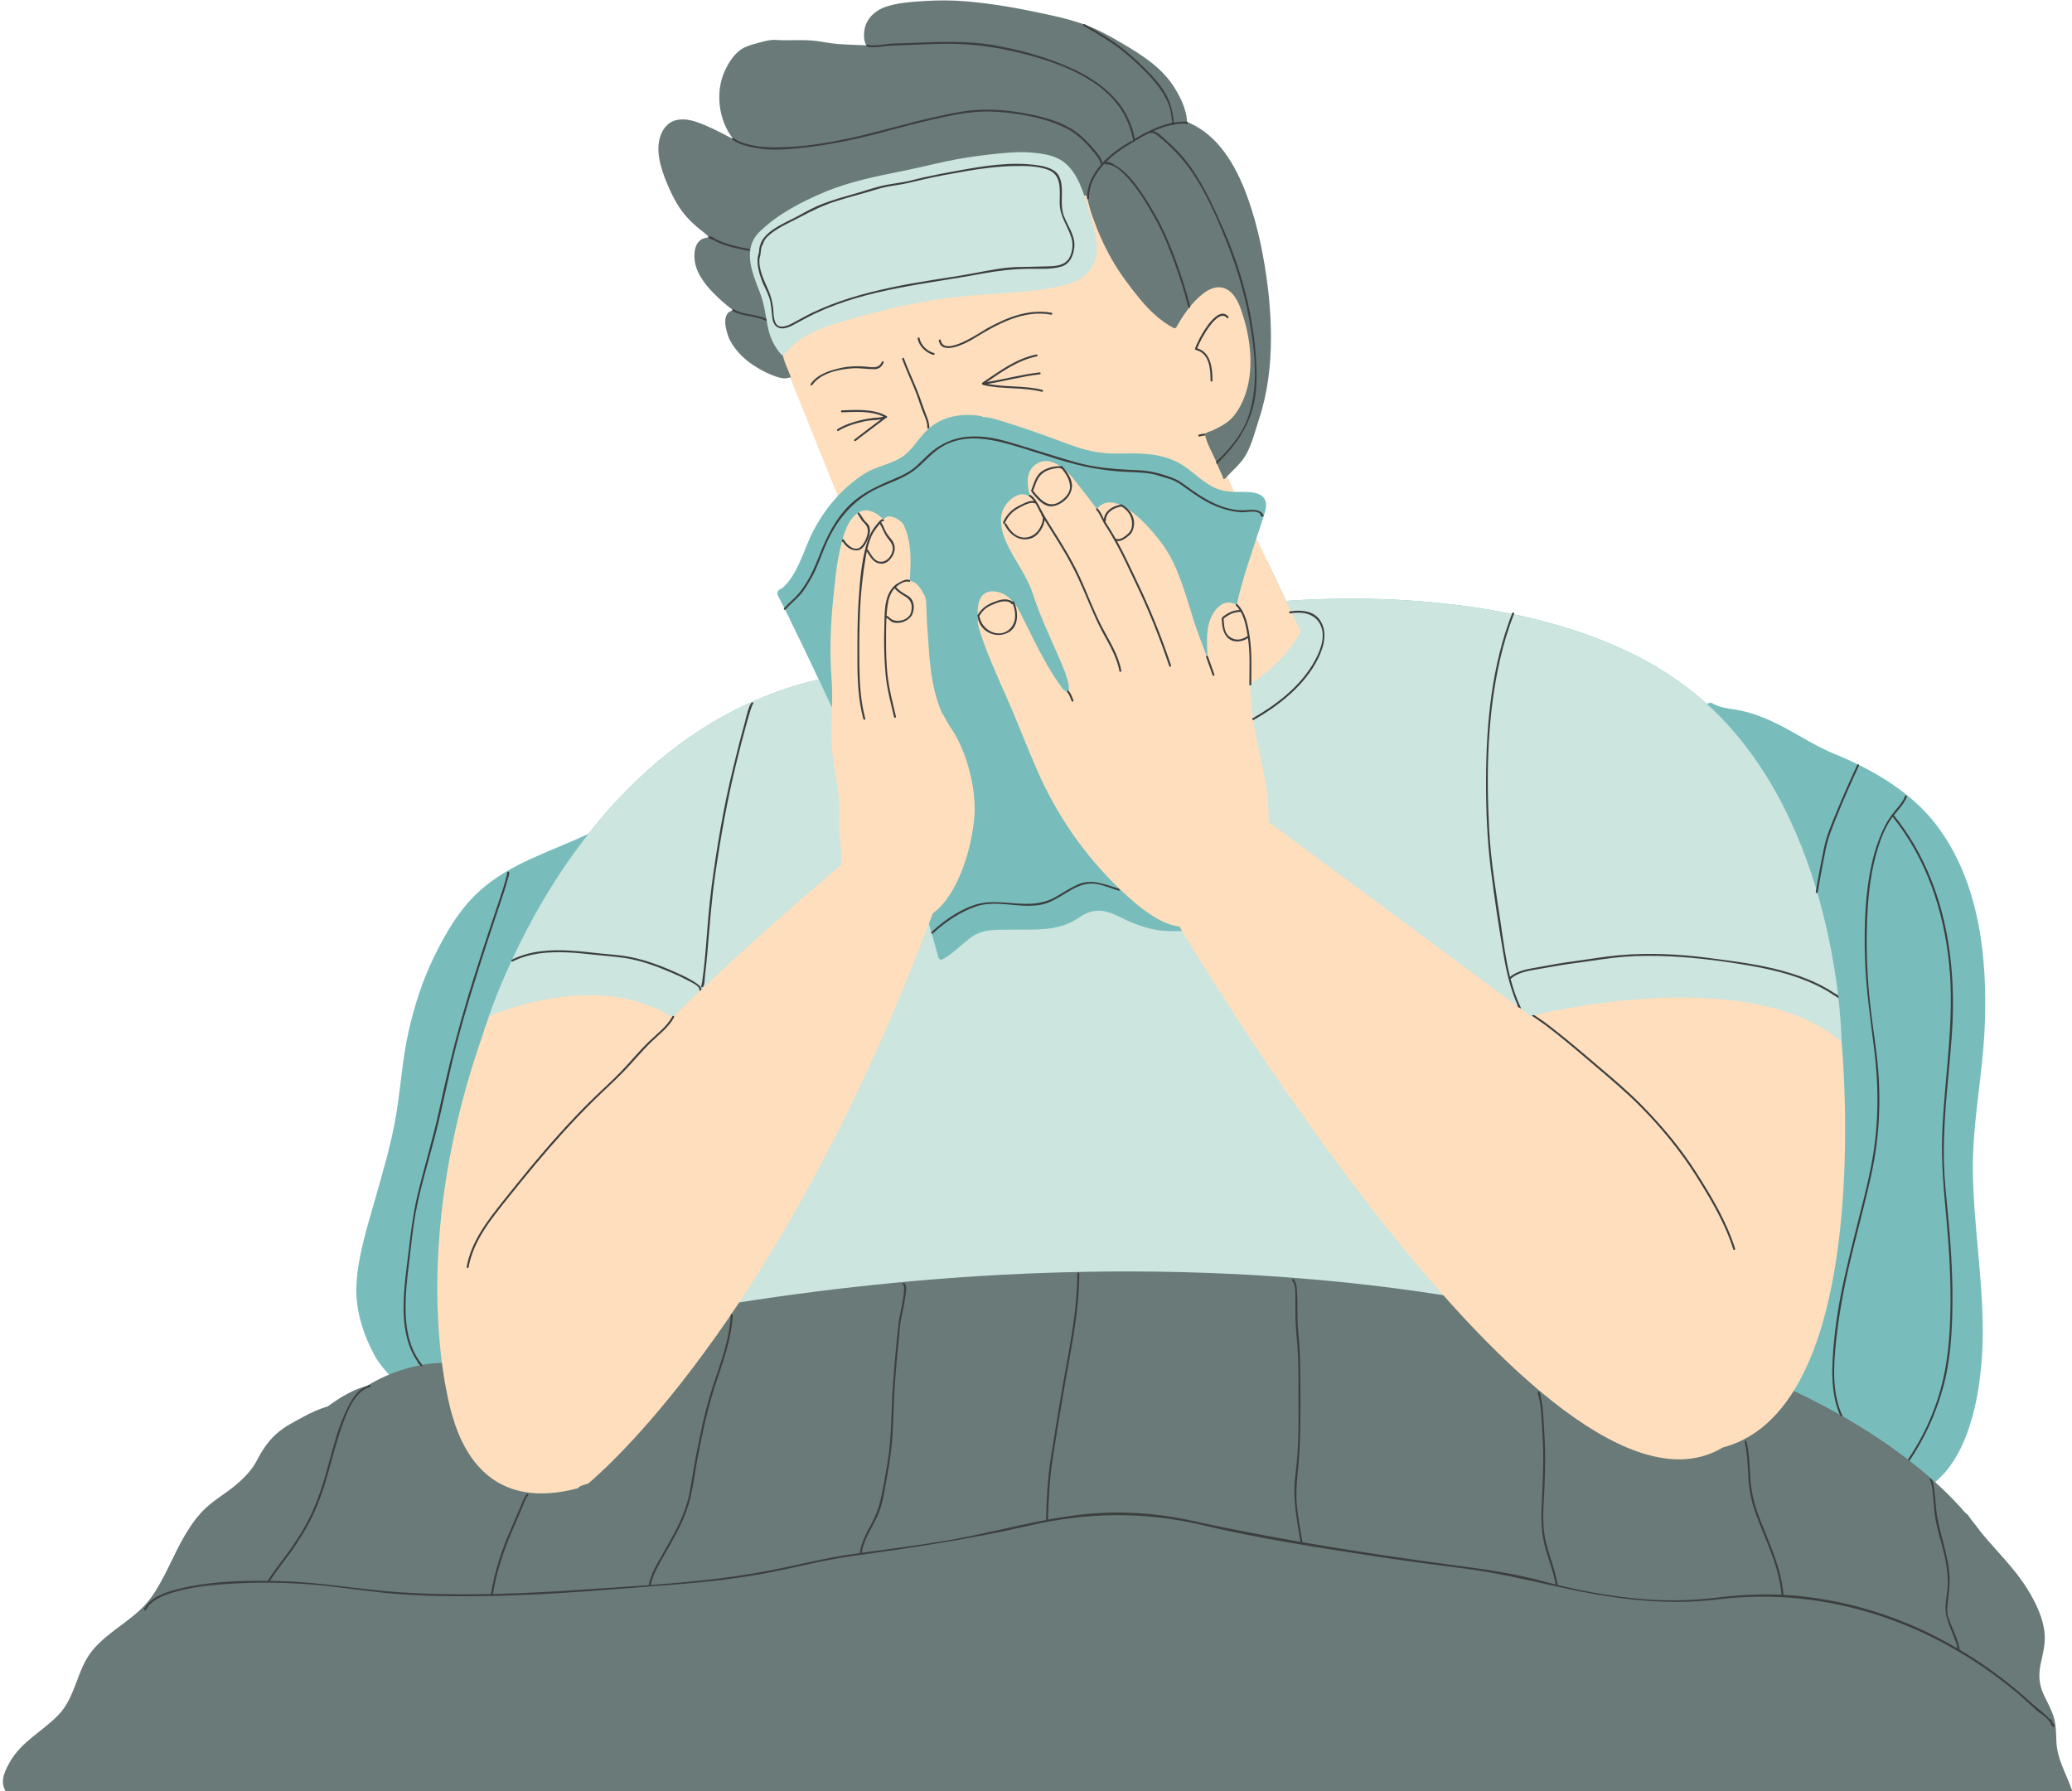 <?xml version="1.0" encoding="UTF-8"?><svg xmlns="http://www.w3.org/2000/svg" xmlns:xlink="http://www.w3.org/1999/xlink" height="427.4" preserveAspectRatio="xMidYMid meet" version="1.0" viewBox="-0.7 -0.1 494.4 427.4" width="494.4" zoomAndPan="magnify"><g id="change1_1"><path d="M479.432,379.017c-20.513,1.176-67.007-2.162-81.789-2.688c-19.435-0.69-55.538-2.777-79.836-0.695 c-24.299,2.083-81.225-0.694-120.344-5.976c-17.431-2.351-42.563-8.034-65.267-13.648c-5.766-1.426-11.376-2.848-16.666-4.208 h-0.005c-20.615-5.309-36.306-9.701-37.227-9.867c-0.458-0.083-2.263-1.26-4.878-3.139c6.6-5.693,12.409-8.951,16.681-8.284 c0,0,1.189-0.412,3.461-1.135c-2.211-2.114-4.025-4.457-4.832-5.947c-2.819-5.226-4.684-11.053-4.373-17.051 c0.347-6.748,2.518-13.502,4.346-19.972c1.912-6.782,3.971-13.565,5.128-20.532c1.092-6.604,1.485-13.274,2.953-19.829 c1.384-6.174,3.336-12.232,6.127-17.926c2.731-5.577,5.977-11.177,10.599-15.421c7.503-6.893,17.19-9.563,26.188-13.825 c12.544-15.959,30.409-31.146,54.973-36.865c-2.217-4.736-4.471-9.465-6.799-14.149l2.374-0.292l7.529-0.93l0.45-0.055l5.685-0.699 l0.481-0.061l5.216-0.644l0.389-0.045l9.854-1.218l0.444-0.055l10.021-1.236l3.217-0.398h0.004l0.676-0.083l3.624-0.445 c0.005,0,0.005,0,0.005,0l0.791-0.102l6.818-0.837l0.439-0.056l11.696-1.444l0.458-0.056l12.511-1.542l0.477-0.06l8.854-1.092 l0.408-0.052l15.477-1.907l1.333-0.167l4.591-0.565l4.485,9.476c14.626-1.102,64.646-2.893,95.597,20.587 c1.688,1.282,3.306,2.629,4.842,4.027c0.322-0.32,0.813-0.454,1.327-0.152c2.013,1.17,4.593,1.239,6.822,1.722 c2.272,0.495,4.461,1.267,6.592,2.198c5.341,2.338,10.149,5.859,15.533,8.059c9.108,3.712,18.374,9.053,24.422,16.978 c10.346,13.557,12.253,31.7,11.563,48.224c-0.476,11.515-2.965,22.887-2.826,34.421c0.172,13.646,2.678,27.206,2.322,40.86 c-0.271,10.377-2.536,26.137-11.354,33.339C468.837,360.628,475.691,369.13,479.432,379.017z" fill="#78BDBC"/></g><g id="change2_1"><path d="M438.722,248.527c0,0-12.095,13.141-26.652,29.044c-6.976,7.613-14.51,15.861-21.551,23.601 c-4.688,5.155-9.159,10.086-13.094,14.455c-5.684,6.304-10.261,11.437-12.802,14.402c-1.406,1.644-2.189,2.62-2.189,2.759 c0,1.389-16.2,6.018-23.143,8.332c-6.942,2.313-100.021-1.389-101.154,0c-1.134,1.388-9.054,0.176-16.894,0.781 c-7.845,0.606-50.311-7.725-50.311-7.725l-10.428-2.605H160.5l-4.096-5.263l-5.864-11.178l-13.542-25.809l-7.54-14.38l-14.88-28.358 c0.009-0.032,0.018-0.061,0.028-0.093c0.454-1.56,6.835-22.772,22.24-43.845c0.916-1.26,1.869-2.52,2.855-3.772 c12.544-15.959,30.409-31.146,54.973-36.865c0.75-0.181,1.509-0.343,2.272-0.5c0.246-0.052,0.495-0.102,0.746-0.154 c0.139-0.028,0.277-0.055,0.421-0.078c1.241-0.24,2.5-0.453,3.772-0.644c0.486-0.074,0.976-0.144,1.458-0.218 c0.152-0.023,0.3-0.045,0.448-0.064c1.615-0.24,3.212-0.481,4.786-0.718c0.158-0.022,0.314-0.05,0.471-0.069 c4.013-0.606,7.901-1.203,11.665-1.786c0.152-0.024,0.305-0.046,0.458-0.069c4.776-0.74,9.35-1.463,13.714-2.157 c0.147-0.028,0.296-0.05,0.448-0.073c3.694-0.593,7.239-1.167,10.637-1.727c0.186-0.028,0.37-0.061,0.551-0.088 c0.939-0.157,1.86-0.31,2.777-0.462h0.005c0.343-0.057,0.684-0.112,1.021-0.167c0.153-0.027,0.306-0.055,0.458-0.078h0.006 c4.192-0.699,8.142-1.365,11.83-2c0.147-0.028,0.287-0.05,0.43-0.078h0.005c4.416-0.759,8.461-1.467,12.136-2.125 c0.153-0.027,0.301-0.055,0.45-0.078c2.836-0.51,5.447-0.986,7.83-1.421c0.144-0.029,0.282-0.057,0.422-0.08 c1.764-0.324,3.397-0.629,4.906-0.916h0.005c0.188-0.033,0.37-0.07,0.556-0.102c1.267-0.242,2.438-0.463,3.517-0.671 c0.509-0.097,1-0.19,1.467-0.282c0.144-0.027,0.282-0.057,0.422-0.084h0.004c0.177-0.032,0.348-0.064,0.52-0.097 c4.484-0.871,6.752-1.347,6.752-1.347s1.491-0.176,4.143-0.379c14.626-1.102,64.646-2.893,95.597,20.587 c1.688,1.282,3.306,2.629,4.842,4.027c1.058,0.958,2.081,1.943,3.068,2.953C438.396,200.151,438.722,248.527,438.722,248.527z" fill="#CCE5DF"/></g><g id="change3_1"><path d="M0.417,426.866c-1.069-2.194,0.133-4.573,1.216-6.484c2.796-4.962,7.771-7.299,11.604-11.27 c4.212-4.37,4.364-10.858,8.164-15.455c4.049-4.905,10.381-7.47,14.057-12.701c3.226-4.577,5.1-9.854,7.923-14.653 c1.398-2.369,3.004-4.712,5.036-6.591c2.032-1.883,4.416-3.276,6.572-5.008c2.167-1.736,4.305-3.801,5.596-6.299 c1.152-2.231,2.56-4.416,4.406-6.138c2.056-1.916,4.352-3.019,6.791-4.346c1.86-1.009,3.795-1.876,5.817-2.473 c3.357-2.462,6.43-4.124,9.114-4.748c5.531-3.494,13.232-5.962,19.769-5.55c0.249,0.014,0.462,0.097,0.628,0.218 c1.856-0.514,3.847-1.061,5.975-1.62c1.061-0.281,2.152-0.569,3.277-0.861h0.005c9.317-2.41,20.851-5.127,34.171-7.757 c7.799-1.546,16.214-3.055,25.151-4.451c45.983-7.193,105.898-11.434,167.989-1.732c11.202,1.75,22.473,3.952,33.745,6.68 c7.456,1.8,14.913,3.827,22.352,6.1c6.016,1.838,12.021,3.837,18.001,6.008c0,0,3.129,1.125,8.006,3.351 c0.486,0.222,0.99,0.453,1.514,0.699c8.076,3.786,20.027,10.206,30.738,19.175c0.405,0.339,0.809,0.682,1.212,1.028 c0.597,0.514,1.188,1.036,1.772,1.569c2.159,1.954,4.242,4.021,6.213,6.191c0.118,0.182,0.254,0.349,0.397,0.512 c0.043,0.05,0.091,0.097,0.136,0.146c0.108,0.113,0.22,0.225,0.336,0.332c0.065,0.059,0.131,0.119,0.196,0.177 c0.032,0.027,0.065,0.058,0.098,0.084c0.139,0.115,0.282,0.229,0.429,0.34c0.3,0.449,0.607,0.895,0.93,1.331 c0.74,0.908,1.463,1.833,2.156,2.777c3.773,4.564,8.119,8.688,11.234,13.757c1.915,3.114,3.716,6.808,4.026,10.516 c0.204,2.434-0.384,4.642-0.895,6.998c-0.603,2.772-0.504,5.008,0.695,7.581c0.839,1.791,1.869,3.564,2.416,5.476 c0.546,1.912,0.501,3.73,0.592,5.698c0.199,4.206,2.148,7.225,3.521,11.074c0.083,0.233,0.171,0.481,0.26,0.737H0.642 C0.565,427.147,0.488,427.014,0.417,426.866z" fill="#697A78"/></g><g id="change4_1"><path d="M309.688,150.705c-3.286,5.652-7.646,9.613-12.061,12.39c-0.149,0.092-0.298,0.185-0.446,0.273 c-1.189,0.73-2.383,1.37-3.555,1.935c-0.471,0.227-0.939,0.445-1.401,0.647c-0.435,0.19-0.865,0.37-1.291,0.542 c-0.135,0.056-0.273,0.112-0.408,0.163c-6.595,2.583-11.927,2.874-11.927,2.874l-11.471-6.392l-0.582-0.324l-15.136-8.433 l-0.657-0.37l-1.452-0.81h-0.005l-4.189-2.333l-0.823-0.463l-11.085-6.174l-0.417-0.232l-2.466-1.374l-12.066-6.726l-1.241-0.694 l-0.981-0.542l-0.926-0.518l-8.377-4.67l-0.436-0.241l-3.438-1.917l-0.791-1.966l-0.237-0.579l-2.023-5.031l-0.597-1.486 L187.83,90.003l-0.499-1.241l-1.24-3.082c-0.806-2-3.115-14.2-3.814-24.726c0,0,0,0,0-0.004c-0.287-4.421-0.296-8.54,0.208-11.493 c1.338-7.794,49.072-12.454,75.102-10.058c0.139,0.014,0.278,0.023,0.417,0.042c7.109,0.68,12.538,1.902,14.871,3.739 c4.734,3.741,8.002,15.524,10.178,27.618c0,0.001,0,0.002,0,0.003c2.88-2.113,6.116-3.572,8.667-2.235 c5.728,2.999,13.043,30.244-4.288,35.122l0,0l4.484,9.469l0.194,0.413l1.75,3.698l0.698,1.476l3.708,7.827l0.833,1.763l2.596,5.484 l4.485,9.476L309.688,150.705z" fill="#FEDEBD"/></g><g id="change1_2"><path d="M292.128,215.147c-0.051,1.269,0.006,2.68,0,4.101c0.745-0.014,1.49,0.028,2.231,0.135 c0.365-0.375,1.193-0.218,1.193,0.472v0.569c0,0.671-0.782,0.843-1.171,0.505c-0.056-0.047-0.103-0.107-0.134-0.172 c-0.718-0.11-1.431-0.152-2.147-0.144c-0.047,1.203-0.177,2.38-0.481,3.438c-0.25,0.857-1.588,0.491-1.337-0.37 c0.24-0.827,0.337-1.883,0.379-2.993c-2.443,0.23-4.884,0.884-7.295,1.152c-0.35,0.04-0.699,0.075-1.051,0.106 c-0.529,0.048-1.061,0.082-1.594,0.107c-0.13,0.006-0.261,0.013-0.39,0.018c-0.16,0.005-0.32,0.01-0.48,0.014 c-0.226,0.005-0.451,0.007-0.676,0.007c-0.095,0-0.189,0.001-0.284,0c-0.341-0.004-0.684-0.015-1.023-0.03 c-0.025-0.002-0.05-0.004-0.073-0.006c-0.314-0.016-0.629-0.04-0.943-0.068c-0.077-0.008-0.155-0.016-0.231-0.024 c-0.271-0.026-0.541-0.061-0.811-0.099c-0.079-0.011-0.158-0.021-0.236-0.032c-0.338-0.052-0.674-0.109-1.011-0.178 c-3.013-0.621-5.683-1.749-8.414-3.115c-3.346-1.671-6.059-1.963-9.206,0.213c-5.267,3.633-10.891,2.855-16.968,2.98 c-3.352,0.065-6.323-0.186-9.159,1.968c-2.218,1.685-4.106,3.744-6.577,5.082c-0.395,0.217-0.893,0.027-1.018-0.412 c-0.352-1.24-0.693-2.482-1.037-3.723c-0.034-0.123-0.067-0.243-0.101-0.366c-0.131-0.47-0.263-0.939-0.396-1.409 c-0.113-0.4-0.229-0.801-0.345-1.201c-0.096-0.333-0.191-0.664-0.29-0.995c-0.201-0.673-0.406-1.343-0.619-2.011 c-0.018-0.054-0.033-0.109-0.05-0.163c-0.005-0.014-0.01-0.033-0.014-0.046c-0.102-0.111-0.185-0.25-0.246-0.413 c-0.176-0.5-0.365-0.993-0.564-1.49c-0.282-0.703-0.565-1.406-0.852-2.11c-5.124-12.57-11.146-24.831-16.894-37.115 c-1.199-2.556-2.388-5.115-3.573-7.674c-0.139-0.296-0.278-0.597-0.417-0.893c-1.045-2.255-2.096-4.504-3.151-6.752 c-2.217-4.736-4.471-9.465-6.799-14.149c-0.964-1.94-1.94-3.875-2.935-5.795c-0.439-0.846,0.218-1.628,0.93-1.735 c3.921-3.425,5.194-9.369,7.526-13.83c0.189-0.359,0.383-0.715,0.583-1.069c0.045-0.079,0.092-0.157,0.137-0.237 c0.158-0.274,0.317-0.548,0.481-0.818c0.057-0.095,0.117-0.188,0.175-0.281c0.158-0.255,0.316-0.51,0.48-0.762 c0.063-0.096,0.127-0.19,0.19-0.286c0.165-0.248,0.332-0.495,0.503-0.74c0.064-0.092,0.129-0.184,0.195-0.276 c0.175-0.247,0.354-0.493,0.535-0.736c0.063-0.084,0.127-0.17,0.191-0.254c0.19-0.25,0.383-0.496,0.58-0.742 c0.059-0.074,0.118-0.149,0.179-0.222c0.209-0.258,0.423-0.513,0.64-0.765c0.049-0.058,0.097-0.115,0.147-0.171 c0.239-0.276,0.482-0.546,0.73-0.815c0.021-0.022,0.042-0.046,0.062-0.069c0.01-0.01,0.02-0.02,0.03-0.03 c0.175-0.188,0.354-0.374,0.533-0.558c0.089-0.091,0.177-0.183,0.267-0.272c0.153-0.153,0.306-0.304,0.461-0.454 c0.118-0.113,0.235-0.227,0.355-0.339c0.142-0.133,0.286-0.266,0.431-0.398c0.134-0.12,0.267-0.239,0.403-0.358 c0.14-0.123,0.279-0.244,0.42-0.365c0.144-0.121,0.287-0.239,0.432-0.357c0.14-0.115,0.28-0.229,0.422-0.341 c0.151-0.12,0.306-0.237,0.46-0.355c0.138-0.104,0.276-0.21,0.416-0.313c0.171-0.126,0.346-0.248,0.52-0.371 c0.126-0.088,0.251-0.179,0.378-0.266c0.301-0.205,0.606-0.407,0.916-0.601c2.674-1.68,5.938-2.115,8.637-3.781 c2.67-1.643,4.082-4.573,6.341-6.679c3.438-3.212,8.173-4.008,12.71-3.262c0.203,0.033,0.337,0.13,0.417,0.254 c1.582-0.009,3.268,0.561,4.721,1c2.499,0.758,4.998,1.601,7.471,2.452c3.248,1.121,6.442,2.379,9.682,3.509 c3.606,1.258,6.962,1.828,10.795,1.739c6.034-0.138,11.469-0.073,16.439,3.727c1.87,1.43,3.652,3.087,5.744,4.188 c0.199,0.106,0.398,0.2,0.596,0.289c0.046,0.021,0.092,0.042,0.139,0.062c0.183,0.078,0.364,0.152,0.547,0.219 c0.014,0.005,0.027,0.01,0.04,0.015c0.2,0.072,0.399,0.135,0.599,0.191c0.037,0.011,0.075,0.021,0.113,0.032 c0.175,0.049,0.35,0.093,0.525,0.131c0.026,0.006,0.053,0.013,0.079,0.019c0.197,0.042,0.395,0.078,0.593,0.11 c0.037,0.006,0.074,0.011,0.112,0.016c0.165,0.025,0.33,0.047,0.495,0.064c0.045,0.005,0.091,0.011,0.138,0.015 c0.189,0.02,0.383,0.037,0.576,0.049c0.047,0.002,0.096,0.005,0.144,0.007c0.152,0.009,0.305,0.017,0.46,0.021 c0.056,0.001,0.111,0.004,0.168,0.005c0.665,0.017,1.346,0.014,2.059,0.004c3.583-0.05,6.363,0.867,5.101,4.953 c-0.296,0.959-0.604,1.919-0.917,2.878c-0.092,0.281-0.185,0.562-0.277,0.841c-0.375,1.143-0.755,2.285-1.136,3.427 c-0.056,0.166-0.111,0.333-0.167,0.499c-0.191,0.572-0.381,1.146-0.571,1.719c-0.222,0.671-0.439,1.343-0.657,2.016 c-0.104,0.317-0.208,0.635-0.311,0.953c-0.036,0.116-0.073,0.233-0.109,0.35c-0.209,0.662-0.414,1.323-0.616,1.985 c-0.054,0.179-0.106,0.357-0.159,0.535c-0.188,0.63-0.372,1.26-0.548,1.891c-0.049,0.169-0.096,0.336-0.143,0.505 c-0.217,0.786-0.427,1.573-0.622,2.363c-0.093,0.368-0.169,0.744-0.238,1.126c-0.035,0.194-0.064,0.392-0.095,0.589 c-0.032,0.211-0.068,0.42-0.096,0.633c-0.008,0.053-0.015,0.104-0.021,0.156c-0.032,0.265-0.058,0.533-0.084,0.802 c-0.042,0.417-0.076,0.84-0.104,1.267c-0.009,0.134-0.021,0.265-0.028,0.399c-0.032,0.544-0.057,1.095-0.075,1.647 c-0.007,0.156-0.01,0.313-0.016,0.471c-0.016,0.535-0.029,1.072-0.044,1.608c-0.014,0.597-0.028,1.193-0.046,1.784 c-0.115,3.73-0.226,7.458-0.333,11.189c-0.089,3.124-0.178,6.246-0.266,9.369c-0.069,2.478-0.14,4.954-0.208,7.431 c-0.139,4.917-0.278,9.833-0.425,14.75c-0.088,2.91-0.171,5.822-0.264,8.733c-0.012,0.337-0.023,0.675-0.034,1.013 c-0.003,0.092-0.005,0.184-0.009,0.275c-0.092,2.856-0.187,5.714-0.295,8.571c-0.005,0.184-0.014,0.374-0.019,0.56 C292.143,214.757,292.137,214.953,292.128,215.147z" fill="#78BDBC"/></g><g id="change4_2"><path d="M230.322,182.728c1.242,4.375,1.917,9.017,1.331,13.525c-0.525,4.057-1.486,8.118-3.067,11.958 c-1.461,3.542-3.437,7.149-6.719,9.653c-34.925,93.324-75.769,130.57-82.132,135.972c-0.461,0.187-0.935,0.349-1.427,0.479 c-0.502,0.134-0.87,0.388-1.12,0.708c-18.899,4.984-26.735-6.111-29.951-17.283l0,0c0,0-12.404-38.935,8.886-95.402 c0,0,25.458-11.414,43.63,0.336c19.946-19.438,38.218-34.662,40.452-36.513c-0.035-1.128-0.122-2.257-0.228-3.383 c-0.155-1.587-0.354-3.175-0.445-4.764c-0.113-2.021,0.054-4.044,0-6.064c-0.141-5.057-1.667-9.925-1.809-14.979 c-0.145-5.072,0.373-10.153-0.009-15.221c-0.48-6.32-0.245-12.626,0.394-18.935c0.408-3.988,0.748-8.025,1.664-11.953 c0.629-2.692,1.399-6.068,3.634-8.137c2.257-2.092,4.863-0.704,6.693,1.104c0.49-0.412,0.961-0.84,1.673-0.708 c1.333,0.243,2.379,0.981,3.124,1.943c0.15,0.321,0.283,0.643,0.409,0.966c0.034,0.085,0.065,0.172,0.099,0.258 c0.097,0.263,0.188,0.526,0.271,0.791c0.02,0.063,0.042,0.127,0.062,0.191c0.203,0.674,0.36,1.351,0.481,2.034 c0.005,0.024,0.011,0.046,0.015,0.069c-0.002-0.01-0.005-0.021-0.008-0.033c0.291,1.662,0.368,3.348,0.338,5.072l0.001,0.001 c-0.001,0.039-0.002,0.079-0.002,0.12c-0.024,1.154-0.089,2.322-0.167,3.513c-0.004,0.05,0.004,0.093,0.018,0.132 c0,0.079,0.023,0.163,0.087,0.237c0.219,0.253,0.595,0.261,0.883,0.403c0.796,0.395,1.468,1.38,1.931,2.09 c0.127,0.195,0.242,0.399,0.349,0.605c0-0.003-0.001-0.006-0.001-0.01c0.016,0.031,0.028,0.065,0.044,0.097 c0.085,0.17,0.164,0.342,0.235,0.518c0.027,0.064,0.054,0.128,0.078,0.194c0.083,0.218,0.16,0.438,0.225,0.664 c0.079,1.134,0.113,2.272,0.153,3.411c0.101,2.647,0.328,5.3,0.504,7.949c0.354,5.44,0.996,10.833,3.262,15.922 c0.069,0.007,0.127,0.035,0.159,0.096c0.563,1.048,1.074,2.056,1.754,3.048c0.656,0.956,1.251,1.949,1.762,2.969 C228.876,178.419,229.701,180.551,230.322,182.728z M438.722,248.527c-22.677-19.438-74.205-6.191-74.212-6.189l-62.489-46.29 c0.137-5.281-0.897-10.559-2.002-15.728c-0.681-3.185-1.424-6.357-1.832-9.578c-0.408-3.208-0.528-6.438-0.63-9.661 c-0.122-4-0.193-8-0.63-11.989c-0.218-2.013-1.336-4.989-3.961-5.381c-2.777-0.416-4.595,2.832-5.138,4.729 c-0.793,2.752-0.462,5.673-0.422,8.485c-0.616-1.628-1.24-3.261-1.857-4.893c-2.156-5.692-3.408-11.622-5.955-17.202 c-1.422-3.121-3.303-5.833-5.664-8.453c-2.145-2.381-4.736-5.046-7.984-6.257c-2.041-0.76-3.803-0.236-4.928,1.22 c-1.799-2.416-3.665-4.796-5.537-7.153c-1.988-2.504-6.09-6.193-9.507-3.088c-1.971,1.789-1.59,5.009-0.838,7.357 c-0.172-0.116-0.354-0.22-0.539-0.313c-1.682-0.831-3.341,0.191-4.473,1.269c-3.126,2.976-2.008,7.173-0.417,10.524 c1.863,3.934,4.681,7.465,6.013,11.59c2.117,6.556,5.339,12.777,7.895,19.198c-0.022,0.028-0.036,0.061-0.036,0.1 c-0.002,0.015-0.003,0.029-0.004,0.044c0.471,1.199,0.856,2.474,0.76,3.752c-0.015,0.196-0.153,0.36-0.359,0.36 c-0.34,0-0.607-0.269-0.825-0.607c-0.014,0.087-0.027,0.174-0.043,0.26c-0.941-1.412-1.966-2.785-2.81-4.168 c-2.786-4.573-5.044-9.329-7.409-14.074c-0.83-1.656-1.872-3.285-3.536-4.388c-1.241-0.824-3.167-1.36-4.631-0.729 c-2.388,1.033-2.224,4.597-2.048,6.822c-0.033,0-0.065,0.006-0.096,0.018c-0.001,0.114-0.002,0.229-0.005,0.344 c0.088,0.34,0.162,0.681,0.212,1.028c1.714,5.703,4.206,11.186,6.641,16.672c2.583,5.816,4.813,11.745,7.363,17.57 c4.673,10.669,11.32,20.389,20.161,28.763c2.234,2.112,4.586,4.141,7.229,5.856c1.912,1.231,4.15,2.372,6.538,2.637h0.005 c0,0,88.018,149.375,129.662,124.306v0.001C447.226,335.578,438.722,248.527,438.722,248.527z" fill="#FEDEBD"/></g><g id="change3_2"><path d="M302.56,80.522c-0.009,6.674-0.783,13.112-2.866,19.47c-0.902,2.751-1.634,5.77-3.037,8.32 c-1.24,2.246-3.265,3.799-4.941,5.682c0.008,0.017,0.017,0.029,0.025,0.047c-0.034,0.009-0.064,0.013-0.095,0.025 c-0.136,0.039-0.264,0.095-0.393,0.159c-0.034-0.082-0.061-0.162-0.095-0.248c-0.043-0.094-0.098-0.18-0.167-0.266 c0.039,0,0.082,0.005,0.115,0.021c-0.563-1.128-1.048-2.305-1.526-3.474c-0.906-2.216-2.275-4.329-2.769-6.691 c-0.004-0.004-0.004-0.004-0.004-0.009v-0.004c-0.029-0.085-0.009-0.184,0.099-0.235c0.432-0.218,0.873-0.432,1.335-0.591 c0.056-0.021,0.103-0.016,0.142,0c1.912-0.911,3.888-1.869,5.262-3.529c1.8-2.181,2.951-5.03,3.517-7.785 c1.172-5.682,0.213-11.962-1.665-17.408c-0.723-2.096-2.006-4.826-4.39-5.433c-1.693-0.433-3.345,0.316-4.679,1.339 c-2.76,2.121-4.814,5.168-6.503,8.174c-0.056,0.098-0.15,0.121-0.235,0.091h-0.004c-0.026,0.013-0.052,0.016-0.086,0.016 c-0.035,0-0.064-0.003-0.091-0.016c-0.016,0.038-0.055,0.046-0.119,0.016c-3.195-1.646-6.063-4.439-8.303-7.203 c-2.337-2.884-4.592-5.862-6.436-9.087c-1.878-3.285-3.413-6.75-4.671-10.323c-0.525-1.485-0.914-2.999-1.299-4.518 c0.015-0.033,0.022-0.068,0.025-0.102c0.001-0.01-0.002-0.02-0.002-0.03c0-0.024-0.002-0.048-0.007-0.07 c-0.004-0.01-0.007-0.021-0.011-0.031c-0.004-0.013-0.011-0.024-0.017-0.036c-0.01-0.022-0.022-0.045-0.036-0.064 c-0.009-0.013-0.019-0.023-0.029-0.034c-0.015-0.016-0.032-0.034-0.051-0.048c-0.01-0.007-0.019-0.013-0.027-0.019 c-0.021-0.012-0.041-0.024-0.063-0.033c-0.012-0.003-0.021-0.009-0.032-0.011c-0.033-0.01-0.066-0.016-0.102-0.015 c0.023-0.025,0.049-0.049,0.071-0.074c-0.133,0.035-0.27,0.063-0.402,0.097c-0.065-0.076-0.144-0.141-0.221-0.206 c-0.058-0.045-0.117-0.089-0.179-0.13c-0.31-0.203-0.69-0.331-1.156-0.331c-0.817,0-1.391,0.374-1.727,0.9c0.001,0,0.003,0,0.005,0 c-0.096,0.149-0.179,0.305-0.235,0.474c-2.399,0.384-4.836,0.62-7.226,0.898c-4.098,0.484-8.234,0.706-12.363,0.577 c-3.747-0.12-7.49-0.462-11.157-1.278c-0.179-0.039-0.359-0.082-0.539-0.12c-2.614,2.271-6.027,3.058-9.365,3.67 c-1.887,0.347-3.795,0.641-5.634,1.18c-1.896,0.557-3.521,1.412-5.168,2.481c-3.584,2.319-7.19,4.934-11.38,6.037 c-2.832,0.744-5.998,0.953-8.954,0.444c0.026,4.907,0.608,9.802,1.481,14.627c0.439,2.442,0.948,4.872,1.526,7.289 c0.291,1.215,0.548,2.447,1.014,3.616c0.401,1.014,0.86,2.01,1.244,3.033c0.082,0.222-0.2,0.334-0.346,0.206 c-0.021,0.025-0.05,0.046-0.086,0.059c-1.018,0.376-2.25,0.021-3.226-0.32c-1.45-0.51-2.849-1.185-4.17-1.973 c-2.82-1.672-5.173-3.82-6.712-6.729c-0.018-0.018-0.03-0.034-0.039-0.061c-0.013-0.025-0.021-0.05-0.034-0.077 c-0.012-0.021-0.021-0.043-0.034-0.064c-0.009-0.016-0.018-0.034-0.018-0.05c0-0.005,0-0.009-0.004-0.014 c-0.882-2.096-1.969-6.361,1.018-6.78c-0.98-0.676-1.891-1.428-2.785-2.233c-2.438-2.196-5.009-4.822-6.096-7.992 c-0.757-2.203-0.843-6.434,2.165-7.054c0.329-0.068,0.654-0.093,0.971-0.09c-0.869-0.971-2.067-1.733-3.025-2.579 c-1.001-0.886-1.973-1.814-2.823-2.84c-1.549-1.866-2.704-3.945-3.679-6.157c-1.592-3.603-3.397-8.185-2.311-12.176 c0.467-1.702,1.567-3.426,3.29-4.072c2.088-0.778,4.407-0.196,6.408,0.577c2.205,0.857,4.359,1.935,6.448,3.043 c0.466,0.247,0.937,0.495,1.412,0.723c-0.352-0.416-0.638-0.848-0.8-1.096c-2.79-4.27-3.415-10.339-1.31-15.025 c1.014-2.254,2.545-4.727,4.873-5.8c1.146-0.526,2.356-0.835,3.576-1.151c1.28-0.329,2.456-0.692,3.8-0.599 c3.195,0.223,6.395-0.163,9.578,0.24c1.737,0.218,3.457,0.595,5.207,0.73c1.6,0.125,3.213,0.184,4.822,0.245 c0.667,0.025,1.335,0.052,2.001,0.068c-0.021-0.025-0.042-0.055-0.064-0.085c-0.081-0.141-0.166-0.282-0.222-0.436 c-0.146-0.405-0.244-0.83-0.27-1.262c-0.061-1.027,0.034-2.139,0.398-3.11c0.752-2.019,2.592-3.521,4.581-4.231 c2.875-1.028,6.233-1.237,9.263-1.433c3.362-0.223,6.733-0.21,10.096,0.064c6.755,0.552,13.492,1.839,20.111,3.29 c3.079,0.671,6.155,1.462,9.095,2.617c2.781,1.087,5.334,2.529,7.897,4.034c4.568,2.692,9.329,5.648,12.3,10.169 c1.553,2.366,3.229,5.6,3.319,8.672c7.332,2.905,11.602,10.322,14.233,17.432c1.71,4.621,2.935,9.417,3.841,14.259 C301.837,67.227,302.572,73.875,302.56,80.522z" fill="#697A78"/></g><g id="change2_2"><path d="M260.127,63.154c-1.014,1.981-2.897,3.494-5.013,4.184c-3.286,1.073-6.688,1.68-10.123,2.009 c-7.474,0.712-14.944,0.907-22.383,2.055c-7.076,1.092-13.973,2.81-20.851,4.786c-2.995,0.865-6.036,1.763-8.832,3.17 c-1.407,0.713-2.823,1.518-4.003,2.582c-0.87,0.788-1.652,1.694-2.573,2.426c-0.055,0.088-0.144,0.157-0.282,0.222 c-0.005,0.005-0.01,0.005-0.015,0.01c-0.011,0.008-0.021,0.006-0.033,0.013c-0.007,0.002-0.015,0.008-0.022,0.01 c-0.001,0.001-0.005,0-0.008,0.001c-0.051,0.017-0.102,0.017-0.145-0.01c-0.009,0-0.019-0.005-0.023-0.014 c-0.005,0-0.01-0.005-0.019-0.01c-0.014-0.009-0.023-0.018-0.033-0.028c-1.813-2.023-2.85-4.346-3.333-7.012 c-0.495-2.736-0.841-5.365-1.864-7.971c-1.806-4.6-4.212-10.284-0.024-14.38c4.295-4.198,9.891-7.086,15.376-9.41 c6.012-2.545,12.468-3.828,18.841-5.1c3.556-0.713,7.069-1.611,10.614-2.352c3.402-0.708,6.813-1.208,10.265-1.597 c3.277-0.365,6.61-0.717,9.911-0.426c2.559,0.227,5.466,0.639,7.562,2.236c3.485,2.647,4.906,7.771,6.022,11.784 C260.247,54.299,262.168,59.168,260.127,63.154z" fill="#CCE5DF"/></g><g id="change5_1"><path d="M168.339,56.634c-0.219-0.203,0.108-0.529,0.327-0.326c0.174,0.16,0.398,0.004,0.571,0.117 c0.391,0.258,0.787,0.506,1.209,0.71c0.863,0.419,1.756,0.765,2.677,1.033c1.647,0.48,3.328,0.813,5.006,1.165 c0.292,0.062,0.169,0.508-0.123,0.446c-2.033-0.424-4.111-0.789-6.066-1.511c-0.805-0.297-1.614-0.622-2.349-1.069 C169.19,56.954,168.678,56.948,168.339,56.634z M174.094,74.105c2.417,1.387,5.402,1.074,7.868,2.313 c0.118,0.06,0.228,0.012,0.292-0.069c-0.035-0.131-0.081-0.253-0.146-0.371c-2.452-1.19-5.399-0.908-7.78-2.275 C174.068,73.556,173.835,73.957,174.094,74.105z M180.331,35.315c3.105,0.493,6.506,0.253,9.617-0.058 c7.09-0.709,14.055-2.181,20.922-4.058c3.573-0.976,7.158-1.908,10.77-2.733c3.653-0.835,7.376-1.664,11.125-1.888 c3.737-0.224,7.499,0.181,11.173,0.844c3.394,0.612,6.733,1.547,9.819,3.111c2.021,1.022,3.507,2.348,5.039,3.975 c0.334,0.354,3.138,3.389,3.048,4.274c0.13,0.104,0.172,0.282,0.128,0.423l-0.002,0.001c-0.021,0.072-0.067,0.131-0.136,0.167 c-0.021,0.011-0.039,0.022-0.063,0.028c0.01,0.005,0.022,0.003,0.035,0.006c-1.868,2.224-3.159,4.858-3.127,7.805 c0.003,0.298,0.467,0.298,0.463,0c-0.035-3.218,1.544-6.002,3.717-8.291c0.015,0.101,0.084,0.192,0.218,0.188 c2.663-0.078,5.086,2.889,6.629,4.819c2.09,2.614,3.834,5.606,5.438,8.536c1.789,3.265,3.176,6.739,4.449,10.231 c1.219,3.344,2.317,6.72,3.164,10.178c0.144,0.167,0.224,0.402,0.278,0.612c0.08-0.111,0.171-0.217,0.271-0.315 c-0.891-3.741-2.092-7.376-3.408-10.987c-1.338-3.667-2.851-7.272-4.758-10.682c-1.58-2.827-3.304-5.646-5.327-8.177 c-0.938-1.171-1.995-2.291-3.198-3.195c-0.612-0.459-1.246-0.868-1.926-1.22c-0.303-0.156-0.618-0.282-0.934-0.408 c-0.087-0.035-0.417,0.046-0.587,0.101c1.395-1.404,3.003-2.613,4.576-3.611c0.675-0.43,1.371-0.864,2.081-1.293 c0.118,0.021,0.244-0.034,0.266-0.162c1.156-0.694,2.354-1.366,3.587-1.961c0.057,0.104,0.182,0.171,0.314,0.097 c0.546-0.302,1.663,0.714,2.041,1.006c0.865,0.671,1.666,1.428,2.455,2.187c1.632,1.568,3.128,3.185,4.465,5.021 c3.914,5.382,6.64,11.759,9.099,17.909c2.64,6.606,4.599,13.495,5.708,20.524c1.1,6.965,1.748,14.683-0.757,21.416 c-1.522,4.094-4.448,7.435-7.555,10.417c0.096,0.183,0.182,0.369,0.261,0.558c0.008-0.005,0.016-0.007,0.021-0.014 c0.057-0.049,0.092-0.095,0.104-0.17c0.008-0.038,0.005-0.072-0.004-0.104c4.462-4.306,7.832-9.124,8.894-15.369 c0.562-3.308,0.452-6.711,0.242-10.045c-0.217-3.417-0.699-6.815-1.353-10.176c-1.325-6.822-3.467-13.554-6.259-19.916 c-2.58-5.875-5.202-11.804-9.219-16.864c-1.369-1.726-3.009-3.28-4.646-4.749c-0.563-0.506-1.893-1.898-2.979-2.118 c1.464-0.654,2.972-1.178,4.509-1.489c0.009,0.009,0.02,0.019,0.028,0.027c0.052-0.033,0.11-0.058,0.188-0.058 c0.09,0,0.178,0.006,0.266,0.011c0.004-0.018,0.007-0.035,0.004-0.056c-0.001-0.005-0.001-0.011-0.003-0.016 c0.905-0.155,1.818-0.236,2.738-0.217c0.021,0.024,0.042,0.045,0.069,0.072c0.128,0.117,0.337,0.069,0.387-0.103 c0.014-0.045,0.026-0.091,0.041-0.136c0.042-0.15-0.077-0.287-0.225-0.293c-1.035-0.044-2.06,0.038-3.072,0.211 c-0.311-2.333-0.672-4.416-1.841-6.554c-1.289-2.357-3.14-4.397-5.031-6.28c-1.945-1.936-4.005-3.812-6.203-5.457 c-2.604-1.952-5.459-3.55-8.267-5.185c-0.258-0.151-0.491,0.249-0.232,0.399c2.577,1.501,5.164,2.986,7.604,4.706 c2.253,1.586,4.293,3.478,6.276,5.382c1.915,1.836,3.705,3.82,5.107,6.08c0.699,1.125,1.243,2.335,1.621,3.604 c0.269,0.895,0.359,1.826,0.452,2.753c0.227,0.183,0.159,0.641-0.214,0.641h-0.123c0.007,0.024,0.023,0.048,0.041,0.07 c-3.016,0.668-5.907,2.134-8.591,3.732c-0.255-2.075-1.147-4.265-2.129-6.063c-1.069-1.96-2.546-3.679-4.182-5.185 c-3.465-3.188-7.798-5.336-12.159-7.01c-4.583-1.76-9.412-3.023-14.233-3.931c-7.137-1.343-14.429-0.965-21.634-0.648 c-1.572,0.068-3.146,0.02-4.711,0.203c-1.534,0.179-3.097,0.502-4.634,0.181c-0.291-0.061-0.416,0.386-0.124,0.446 c1.332,0.28,2.669,0.105,4.004-0.068c1.683-0.217,3.345-0.224,5.039-0.282c3.66-0.128,7.294-0.354,10.962-0.317 c6.323,0.064,12.43,1.038,18.518,2.699c9.053,2.471,19.857,6.729,23.68,16.092c0.443,1.086,0.893,2.383,1.095,3.597 c0.108,0.16,0.154,0.332,0.103,0.528l0,0c-0.004,0.011-0.003,0.021-0.007,0.033c-0.016,0.054-0.043,0.098-0.073,0.134l0,0 c-0.093,0.105-0.236,0.135-0.363,0.103c-0.004,0.001-0.007,0.004-0.011,0.004c-0.667,0.409-1.323,0.822-1.962,1.227 c-1.718,1.091-3.45,2.457-4.904,4.048c0.076-1.595-3.891-5.375-4.428-5.905c-3.73-3.689-9.242-5.115-14.257-6.021 c-3.442-0.62-6.943-0.93-10.44-0.804s-6.965,0.897-10.374,1.635c-7.174,1.553-14.177,3.781-21.362,5.284 c-5.034,1.052-10.182,1.875-15.33,2.02c-2.166,0.062-4.409,0.095-6.542-0.317c-1.692-0.326-3.831-0.772-5.213-1.859 c-0.232-0.183-0.562,0.142-0.328,0.327C175.724,34.502,178.28,34.989,180.331,35.315z M292.073,75.763 c0.193,0.227,0.519-0.102,0.327-0.327c-2.737-3.203-7.38,5.725-7.947,7.662c-0.018,0.059-0.008,0.109,0.013,0.154 c0.02,0.059,0.066,0.111,0.149,0.131c3.305,0.798,3.53,4.607,3.533,7.337c0,0.298,0.462,0.298,0.462,0 c-0.001-2.873-0.341-6.739-3.642-7.71C285.72,80.906,289.904,73.224,292.073,75.763z M285.51,104.056 c0.45-0.136,0.915-0.172,1.369-0.268c-0.042-0.143-0.067-0.291-0.073-0.443c-0.469,0.106-0.957,0.126-1.42,0.266 C285.102,103.696,285.223,104.142,285.51,104.056z M182.813,70.805c-0.51-1.446-1.319-2.765-1.829-4.206 c-0.545-1.539-1.055-3.378-0.885-5.086c-0.021-0.054-0.024-0.118,0.006-0.185c0.009-0.021,0.014-0.043,0.022-0.064 c0.049-0.351,0.131-0.695,0.248-1.03c0.086-0.696,0.092-1.412,0.388-2.058c0.632-2.046,2.85-3.501,4.651-4.514 c1.437-0.81,2.943-1.483,4.392-2.272c1.894-1.034,3.736-2.074,5.761-2.848c2.514-0.961,5.1-1.699,7.692-2.421 c2.534-0.707,5.061-1.65,7.649-2.129c1.447-0.267,2.91-0.438,4.354-0.713c1.444-0.273,2.846-0.703,4.281-1.02 c2.683-0.595,5.389-1.112,8.093-1.601c6.292-1.137,12.981-2.28,19.374-1.306c1.799,0.275,4.187,0.854,5.038,2.69 c1.348,2.911-0.028,6.281,1.068,9.275c0.878,2.398,2.719,4.682,2.542,7.363c-0.137,2.056-1.012,4.203-3.146,4.842 c-2.364,0.705-5.194,0.485-7.628,0.511c-3.836,0.042-7.502,0.463-11.273,1.169c-13.282,2.484-27.11,3.582-39.517,9.367 c-1.517,0.707-2.979,1.498-4.446,2.3c-0.884,0.483-1.813,1.021-2.797,1.273c-1.789,0.458-2.994-0.432-3.25-2.275 C183.371,74.201,183.38,72.406,182.813,70.805z M182.653,69.15c0.604,1.394,0.941,2.766,1.13,4.273 c0.147,1.186-0.018,4.051,1.61,4.367c1.204,0.233,2.483-0.49,3.504-1.038c1.415-0.761,2.802-1.56,4.254-2.249 c2.876-1.365,5.85-2.515,8.889-3.463c6.38-1.991,12.957-3.241,19.547-4.296c3.379-0.541,6.765-1.021,10.129-1.655 c3.497-0.658,7-1.391,10.568-1.479c1.892-0.045,3.784-0.038,5.672-0.121c1.147-0.052,2.329,0.007,3.464-0.189 c1.298-0.225,2.497-0.782,3.111-2.024c0.73-1.476,0.882-3.217,0.369-4.79c-0.898-2.752-2.694-4.98-2.746-7.994 c-0.053-3.034,0.678-6.853-2.875-8.118c-2.503-0.891-5.38-0.904-8.003-0.853c-3.805,0.074-7.58,0.552-11.327,1.195 c-3.578,0.616-7.173,1.261-10.709,2.085c-1.866,0.435-3.683,0.917-5.581,1.206c-1.761,0.268-3.51,0.546-5.213,1.083 c-3.218,1.015-6.504,1.803-9.717,2.835c-3.084,0.991-5.842,2.345-8.687,3.862c-1.85,0.986-3.791,1.817-5.549,2.971 c-0.988,0.648-2.032,1.389-2.711,2.378c-0.096,0.141-0.355,0.732-0.56,1.304c-0.025,0-0.051,0.006-0.075,0.011 c-0.403,0.928-0.225,2.023-0.593,2.978C180.172,64.037,181.68,66.908,182.653,69.15z M250.234,74.539 c-5.418-1.021-10.742,1.132-15.401,3.722c-1.504,0.835-10.31,6.988-11.071,2.804c-0.054-0.293-0.5-0.169-0.447,0.123 c0.664,3.643,6.426,0.662,8.166-0.403c5.52-3.379,11.9-7.068,18.63-5.8C250.401,75.04,250.525,74.594,250.234,74.539z M208.004,87.992c1.084-0.015,1.752-0.648,2.146-1.607c0.113-0.276-0.335-0.395-0.446-0.123c-0.753,1.834-2.732,1.163-4.275,1.078 c-1.788-0.098-3.597-0.057-5.351,0.33c-2.699,0.595-5.706,1.475-7.362,3.859c-0.17,0.246,0.231,0.476,0.4,0.233 c2.006-2.889,6.505-3.808,9.793-3.985C204.625,87.686,206.304,88.017,208.004,87.992z M246.565,84.49 c-4.849,0.994-8.852,4.024-12.871,6.733c-0.187,0.126-0.098,0.387,0.064,0.432c0.025,0.049,0.071,0.089,0.143,0.107 c4.599,1.106,9.407,0.443,13.994,1.615c0.29,0.074,0.413-0.373,0.124-0.446c-4.295-1.097-8.78-0.587-13.107-1.423 c4.175-0.657,8.259-1.825,12.468-2.284c0.294-0.031,0.296-0.495,0-0.462c-4.266,0.463-8.404,1.645-12.636,2.306 c3.714-2.536,7.461-5.213,11.943-6.133C246.98,84.875,246.856,84.43,246.565,84.49z M203.502,105.104 c2.374-1.873,4.825-3.646,7.227-5.484c0.221,0.03,0.378-0.297,0.147-0.427c-3.226-1.82-7.121-1.474-10.682-1.377 c-0.298,0.009-0.3,0.471,0,0.464c3.286-0.091,6.889-0.421,9.932,1.045c-0.756,0.233-1.596,0.216-2.371,0.298 c-1.035,0.109-2.047,0.297-3.06,0.538c-1.919,0.456-3.879,1.111-5.569,2.145c-0.254,0.156-0.023,0.556,0.233,0.399 c1.912-1.169,4.135-1.813,6.309-2.293c1.2-0.265,2.593-0.209,3.853-0.454c-2.119,1.602-4.261,3.173-6.347,4.818 C202.941,104.961,203.271,105.287,203.502,105.104z M215.01,85.453c-0.101-0.278-0.548-0.159-0.446,0.122 c1.036,2.848,2.384,5.575,3.457,8.413c0.521,1.383,0.928,2.811,1.482,4.182c0.48,1.188,1.115,2.465,1.069,3.776 c-0.01,0.298,0.453,0.297,0.463,0c0.037-1.045-0.352-2.043-0.724-3.003c-0.545-1.404-1.028-2.82-1.537-4.239 C217.649,91.563,216.148,88.58,215.01,85.453z M222.139,84.134c-1.593-0.421-3.129-1.896-3.426-3.542 c-0.053-0.293-0.499-0.168-0.446,0.124c0.324,1.797,2.012,3.406,3.749,3.864C222.304,84.655,222.427,84.209,222.139,84.134z M266.849,159.93c-0.672-3.794-2.862-7.1-4.611-10.463c-2.015-3.872-3.503-8.037-5.342-11.996c-1.917-4.126-4.272-7.9-6.704-11.735 c-0.936-1.474-1.828-2.947-2.637-4.494c-0.606-1.163-1.266-2.534-2.412-3.261c-0.253-0.16-0.485,0.24-0.233,0.399 c0.426,0.271,0.78,0.647,1.094,1.071c-1.117-0.208-2.59,0.663-3.499,1.102c-1.772,0.856-3.056,2.143-3.849,3.954 c-0.118,0.271,0.28,0.506,0.399,0.234c0.679-1.549,1.727-2.773,3.236-3.563c0.94-0.491,2.81-1.65,3.908-1.191 c0.065,0.028,0.121,0.021,0.166-0.002c0.414,0.675,0.752,1.415,1.084,2.053c0.111,0.214,0.23,0.423,0.348,0.633 c-0.05,0.08-0.055,0.183,0.036,0.266c0.731,0.667-0.106,2.387-0.464,3.029c-0.615,1.107-1.665,1.899-2.906,2.138 c-2.325,0.448-4.104-1.359-5.06-3.249c-0.135-0.267-0.534-0.033-0.399,0.233c1.202,2.377,3.447,4.119,6.211,3.31 c1.32-0.385,2.283-1.597,2.857-2.78c0.201-0.414,0.425-1.037,0.481-1.633c0.558,0.923,1.141,1.833,1.719,2.743 c2.278,3.581,4.421,7.129,6.224,10.977c1.749,3.735,3.2,7.613,5.001,11.321c1.754,3.612,4.193,7.002,4.906,11.029 C266.454,160.347,266.899,160.222,266.849,159.93z M270.283,139.046c-1.505-3.136-2.932-6.328-4.612-9.376 c-0.829-1.503-1.688-3-2.639-4.429c-0.784-1.176-1.164-2.599-2.125-3.656c-0.2-0.221,0.127-0.549,0.327-0.328 c0.673,0.741,1.038,1.643,1.473,2.513c0.188-1.916,2.045-3.112,3.856-3.419c0.035-0.005,0.066-0.004,0.097,0.002 c0.056-0.104,0.181-0.171,0.313-0.095c1.94,1.12,3.334,3.104,2.828,5.434c-0.264,1.217-0.694,1.718-1.689,2.453 c-0.7,0.516-1.444,0.954-2.288,0.845c0.011,0.022,0.026,0.045,0.037,0.066c1.753,3.177,3.256,6.485,4.822,9.756 c3.1,6.478,5.774,13.07,8.046,19.883c0.094,0.283-0.353,0.404-0.446,0.124C276.024,152.046,273.37,145.483,270.283,139.046z M263.257,124.748c0.802,1.2,1.543,2.443,2.254,3.7c0.006,0.003,0.013,0,0.019,0.003c1.072,0.361,2.048-0.419,2.812-1.087 c0.723-0.632,1.058-1.391,1.083-2.366c0.049-1.927-0.997-3.335-2.6-4.289c-0.026,0.043-0.069,0.076-0.137,0.087 c-1.723,0.293-3.572,1.421-3.533,3.364c0.002,0.107-0.057,0.172-0.131,0.204C263.098,124.494,263.174,124.623,263.257,124.748z M297.404,163.232c0.016-3.706,0.226-7.348-0.321-11.031c-0.001-0.014-0.003-0.028-0.006-0.041c-1.34,0.901-3.299,1.186-4.608,0.107 c-1.438-1.183-1.534-3.006-1.66-4.733c-0.008-0.104,0.045-0.167,0.114-0.199c-0.018-0.067-0.004-0.137,0.069-0.196 c1.214-0.967,2.535-1.646,4.082-1.683c-0.247-0.373-0.523-0.724-0.843-1.037c-0.213-0.21,0.115-0.536,0.328-0.327 c1.912,1.878,2.513,4.938,2.897,7.504c0.045,0.065,0.064,0.152,0.034,0.225c0.561,3.818,0.392,7.567,0.376,11.41 C297.865,163.531,297.403,163.531,297.404,163.232z M297.022,151.8c-0.001-0.009-0.001-0.017-0.002-0.024 c-0.013-0.018-0.028-0.042-0.047-0.074c-0.05-0.083-0.039-0.163,0-0.224c-0.286-1.849-0.683-3.906-1.617-5.563 c-1.544-0.042-2.848,0.604-4.037,1.552c-0.019,0.015-0.039,0.021-0.058,0.03c0.003,0.013,0.009,0.023,0.01,0.038 c0.095,1.306,0.086,3.008,1.084,4.008c0.826,0.827,2.025,1.189,3.166,0.829c0.431-0.136,0.859-0.297,1.235-0.553 C296.886,151.732,296.981,151.773,297.022,151.8z M287.076,156.66c0.535,1.432,1.056,2.871,1.542,4.32 c0.095,0.281,0.541,0.16,0.447-0.124c-0.486-1.45-1.008-2.888-1.543-4.32C287.419,156.26,286.972,156.381,287.076,156.66z M204.499,145.777c-0.175,4.263-0.186,8.546-0.142,12.812c0.045,4.291,0.283,8.595,1.397,12.759 c0.077,0.289-0.369,0.411-0.446,0.122c-1.197-4.469-1.408-9.114-1.418-13.72c-0.01-4.876-0.037-9.765,0.291-14.632 c0.3-4.452,0.637-9.2,1.921-13.497c0.464-1.558,1.113-3.024,2.156-4.286c0.243-0.296,1.325-1.895,1.864-1.49 c0.236,0.178,0.005,0.58-0.234,0.401c-0.047-0.036-0.175,0.072-0.347,0.254c0.002,0.002,0.005,0.003,0.008,0.007 c0.542,0.833,0.811,1.802,1.335,2.643c0.465,0.746,1.145,1.372,1.557,2.146c0.655,1.229,0.345,2.59-0.45,3.694 c-0.827,1.153-1.959,1.751-3.359,1.23c-1.212-0.449-1.819-1.729-2.506-2.735c-0.082,0.39-0.158,0.782-0.226,1.175 C205.141,137,204.68,141.375,204.499,145.777z M207.617,127.075c-0.661,1.239-1.079,2.569-1.388,3.93 c0.07-0.001,0.144,0.025,0.195,0.097c0.69,0.97,1.333,2.522,2.637,2.787c1.597,0.322,2.864-1.052,3.197-2.533 c0.368-1.643-0.806-2.418-1.584-3.668c-0.562-0.902-0.897-1.919-1.454-2.821C208.581,125.648,207.712,126.897,207.617,127.075z M358.096,227.909c0.693,4.058,1.655,8.09,3.323,11.86c-0.023,0.013-0.041,0.028-0.059,0.048c0.078,0.159,0.154,0.316,0.214,0.479 c0.237-0.027,0.449,0.092,0.598,0.274c0.035-0.051,0.05-0.112,0.022-0.182c-0.008-0.021-0.018-0.034-0.027-0.053 c0.002-0.001,0.002-0.003,0.005-0.003c-1.048-2.205-1.819-4.501-2.431-6.846c0.027-0.01,0.055-0.023,0.08-0.048 c1.799-1.679,4.842-1.975,7.157-2.404c3.104-0.576,6.191-1.078,9.322-1.49c3.517-0.463,7.016-1.076,10.556-1.352 c3.652-0.281,7.325-0.266,10.98-0.088c6.55,0.317,13.157,1.181,19.61,2.325c5.985,1.062,11.994,2.65,17.329,5.632 c0.806,0.449,1.582,0.945,2.343,1.466c0.118,0.08,0.801,0.471,0.947,0.66c-0.043-0.26-0.101-0.516-0.164-0.771 c-0.38-0.267-0.834-0.482-1.118-0.674c-1.257-0.837-2.592-1.557-3.95-2.211c-2.612-1.26-5.373-2.194-8.162-2.968 c-5.655-1.568-11.467-2.255-17.266-3.032c-7.229-0.968-14.572-1.345-21.845-0.692c-3.527,0.314-7.028,0.947-10.537,1.411 c-2.847,0.376-5.65,0.87-8.472,1.394c-2.272,0.422-5.119,0.769-6.936,2.36c-1.008-4.035-1.552-8.207-2.161-12.308 c-1.116-7.527-2.411-15.023-2.816-22.636c-0.726-13.679-0.453-27.68,2.647-41.077c0.842-3.626,1.933-7.194,3.287-10.662 c0.108-0.278-0.34-0.398-0.445-0.124c-4.902,12.551-6.187,26.226-6.242,39.6c-0.03,7.124,0.247,14.256,1.113,21.33 C355.849,214.069,356.922,221.019,358.096,227.909z M307.187,146.253c2.73-0.465,5.783-0.05,7.144,2.671 c1.547,3.097-0.293,7.04-1.935,9.713c-3.321,5.409-8.74,9.549-14.183,12.649c-0.259,0.147-0.026,0.548,0.233,0.399 c6.086-3.467,12.2-8.264,15.371-14.661c1.43-2.885,2.392-6.608,0.252-9.395c-1.607-2.096-4.625-2.229-7.007-1.824 C306.77,145.857,306.894,146.303,307.187,146.253z M391.171,263.749c-3.491-3.563-7.295-6.732-11.086-9.959 c-2.939-2.502-5.875-5.006-8.89-7.412c-1.604-1.282-3.232-2.558-4.953-3.681c-0.209-0.138-0.526-0.37-0.881-0.583 c-0.222,0.033-0.443,0.083-0.663,0.132c0.66,0.308,1.466,0.952,1.733,1.131c1.534,1.029,2.992,2.178,4.436,3.328 c3.021,2.401,5.953,4.911,8.891,7.411c3.791,3.229,7.582,6.409,11.086,9.962c4.988,5.054,9.518,10.6,13.298,16.618 c3.429,5.459,6.792,11.108,8.729,17.292c0.091,0.284,0.537,0.162,0.449-0.124c-2.031-6.473-5.593-12.391-9.213-18.087 C400.421,273.975,395.973,268.656,391.171,263.749z M159.74,242.417c-1.282,2.409-3.684,4.17-5.615,6.033 c-2.393,2.308-4.501,4.932-6.819,7.319c-2.369,2.442-4.925,4.681-7.337,7.077c-2.501,2.485-4.917,5.057-7.279,7.678 c-4.667,5.18-9.074,10.591-13.413,16.047c-3.693,4.644-7.551,9.614-8.623,15.608c-0.052,0.291,0.394,0.416,0.447,0.122 c1.138-6.359,5.41-11.523,9.319-16.428c4.337-5.44,8.768-10.81,13.446-15.961c2.278-2.51,4.626-4.957,7.037-7.341 c2.414-2.388,4.955-4.634,7.316-7.081c2.193-2.274,4.197-4.751,6.47-6.943c1.891-1.825,4.192-3.536,5.449-5.897 C160.28,242.387,159.88,242.154,159.74,242.417z M121.64,229.31c4.062-2.039,8.621-2.343,13.092-2.148 c2.169,0.093,4.33,0.326,6.488,0.563c2.34,0.258,4.704,0.403,7.033,0.746c3.931,0.577,7.646,1.964,11.28,3.516 c1.344,0.573,2.669,1.191,3.957,1.882c0.641,0.344,2.756,1.271,2.698,2.187c-0.018,0.298,0.445,0.296,0.463,0 c0.049-0.785-0.958-1.374-1.509-1.746c-1.32-0.892-2.799-1.568-4.246-2.226c-3.64-1.653-7.398-3.085-11.331-3.854 c-2.261-0.443-4.573-0.552-6.861-0.802c-2.525-0.277-5.051-0.565-7.588-0.708c-4.666-0.265-9.471,0.065-13.709,2.192 C121.14,229.044,121.375,229.444,121.64,229.31z M166.922,235.482c0.554-0.262,0.526-2.297,0.589-2.799 c0.252-1.966,0.447-3.94,0.615-5.916c0.518-6.1,0.954-12.162,1.834-18.23c1.305-8.99,2.896-17.888,5.067-26.706 c0.757-3.073,1.539-6.142,2.384-9.191c0.298-1.077,0.606-2.153,0.946-3.218c0.11-0.346,0.227-0.693,0.355-1.033 c0.124-0.328,0.303-0.402,0.065-0.458c0.29,0.07,0.413-0.376,0.124-0.447c-0.802-0.195-1.698,4.186-1.83,4.655 c-1.043,3.712-1.981,7.457-2.891,11.204c-2.222,9.149-3.796,18.449-5.047,27.779c-0.689,5.138-1.035,10.276-1.453,15.437 c-0.141,1.746-0.32,3.487-0.523,5.228c-0.091,0.78-0.189,1.562-0.309,2.337c-0.033,0.215-0.194,0.976-0.16,0.96 C166.419,235.208,166.653,235.608,166.922,235.482z M210.809,147.306c-0.093,1.71-0.091,3.435-0.093,5.119 c-0.005,3.127,0.058,6.302,0.462,9.406c0.399,3.064,1.202,6.05,1.903,9.054c0.068,0.291-0.378,0.415-0.446,0.124 c-0.813-3.475-1.753-6.931-2.054-10.499c-0.316-3.732-0.404-7.48-0.267-11.224c0.092-2.513-0.061-5.533,1.111-7.851 c0.456-0.904,1.097-1.75,1.984-2.273c0.785-0.463,1.963-1.199,2.906-0.885c0.281,0.093,0.16,0.54-0.124,0.446 c-0.889-0.295-2.187,0.444-3.088,1.247c0.663,0.815,1.521,1.328,2.415,1.855c0.49,0.29,1.014,0.586,1.317,1.091 c0.659,1.095,0.627,2.417,0.145,3.58c-0.445,1.073-1.877,1.876-2.989,1.991c-0.626,0.064-1.412,0.081-1.982-0.253 C211.811,148.116,211.064,147.394,210.809,147.306z M211.168,143.846c-0.163,0.982-0.265,1.981-0.33,2.986 c0.343,0.052,0.663,0.423,0.907,0.632c1.354,1.16,4.368,0.489,4.902-1.365c0.471-1.639,0.161-2.982-1.363-3.875 c-0.935-0.547-1.823-1.082-2.513-1.931c-0.001-0.002-0.001-0.005-0.002-0.006c-0.218,0.222-0.397,0.44-0.519,0.632 C211.683,141.811,211.34,142.805,211.168,143.846z M200.452,129.238c0.726,1.092,1.75,1.95,3.12,1.999 c1.34,0.049,2.125-1.209,2.616-2.262c0.499-1.068,0.975-2.399,0.491-3.548c-0.254-0.603-0.824-0.931-1.193-1.445 c-0.404-0.564-0.729-1.19-1.182-1.72c-0.194-0.227-0.52,0.102-0.327,0.328c0.472,0.554,0.74,1.361,1.273,1.851 c1.047,0.962,1.325,1.726,0.982,3.131c-0.24,0.982-0.773,2.061-1.5,2.767c-1.446,1.408-3.386-0.459-4.095-1.666 c-0.129-0.221-0.516-0.073-0.423,0.179c0,0.037,0,0.072,0,0.108C200.149,129.136,200.303,129.248,200.452,129.238z M232.668,147.055 c-0.135-0.037-0.242-0.179-0.146-0.332c0.954-1.529,1.962-2.36,3.635-3.052c1.495-0.618,3.178-1.189,4.665-0.271 c0.023,0.012,0.036,0.03,0.051,0.046c0.005-0.004,0.011-0.007,0.016-0.011c0.101-0.089,0.3-0.097,0.364,0.046 c1.046,2.352,1.257,5.987-1.436,7.377c-2.979,1.539-6.654-0.254-7.203-3.611C232.602,147.17,232.626,147.104,232.668,147.055z M232.921,146.957c-0.002,0.003-0.005,0.006-0.009,0.009c0.072,0.015,0.132,0.063,0.148,0.16c0.504,3.079,4.509,5.266,7.08,2.955 c1.748-1.572,1.64-4.096,0.813-6.12c-0.037,0.02-0.078,0.043-0.132,0.072c-0.208,0.111-0.394-0.116-0.333-0.286 c-1.521-0.855-3.313-0.026-4.769,0.615C234.421,144.934,233.66,145.775,232.921,146.957z M245.469,117.187 c-0.105-0.034-0.181-0.128-0.126-0.261c0.839-2.013,1.096-3.941,3.274-4.984c0.773-0.372,1.58-0.637,2.438-0.723 c0.364-0.035,1.011-0.194,1.383-0.019c0.068-0.107,0.217-0.157,0.351-0.046c0.034,0.029,0.068,0.057,0.104,0.085 c0.036,0.032,0.052,0.072,0.059,0.115c1.048,1.293,2.256,2.953,2.13,4.684c-0.109,1.521-1.016,2.848-2.27,3.699 c-1.185,0.805-2.625,1.339-4.012,0.687c-1.397-0.659-2.33-1.868-3.28-3.042C245.468,117.32,245.456,117.25,245.469,117.187z M245.802,117.019c0.014,0.01,0.029,0.019,0.044,0.035c1.538,1.899,3.508,4.249,6.166,2.645c1.238-0.747,2.651-2.077,2.606-3.662 c-0.047-1.645-0.935-3.022-1.929-4.271c-0.098,0.025-0.204-0.021-0.259-0.102c-0.048,0.009-0.101,0.004-0.154-0.033 c-0.287-0.188-1.318,0.043-1.622,0.106c-0.738,0.151-1.475,0.373-2.119,0.777C246.741,113.64,246.542,115.23,245.802,117.019z M255.432,167.029c-0.306-0.774-0.561-1.641-1.14-2.262c-0.204-0.219-0.53,0.108-0.327,0.326c0.521,0.561,0.745,1.363,1.02,2.058 C255.093,167.426,255.541,167.306,255.432,167.029z M446.51,250.358c0.885,7.149,1.051,14.368,0.237,21.532 c-0.723,6.338-2.353,12.539-3.91,18.712c-1.544,6.125-3.126,12.242-4.33,18.447c-0.975,5.025-1.645,10.179-1.922,15.293 c-0.242,4.477-0.043,9.22,1.816,13.365c0.219,0.039,0.426,0.113,0.617,0.219c-2.6-5.377-2.239-11.787-1.655-17.569 c0.675-6.69,1.915-13.258,3.469-19.797c1.713-7.188,3.726-14.308,5.229-21.544c1.456-6.999,1.922-14.154,1.564-21.288 c-0.305-6.068-1.408-12.031-2.07-18.062c-0.678-6.157-0.973-12.357-0.799-18.551c0.166-5.887,0.655-11.892,2.257-17.579 c0.761-2.707,1.781-5.54,3.308-7.915c0.179-0.278,0.376-0.548,0.58-0.813c8.053,9.981,12.169,22.374,13.469,35.023 c1.398,13.609-1.123,27.098-1.643,40.68c-0.264,6.9,0.408,13.654,1.033,20.513c0.64,7.007,1.04,14.037,0.932,21.074 c-0.101,6.56-0.602,13.076-2.375,19.413c-1.655,5.906-4.29,11.54-7.736,16.612c-0.007-0.025-0.02-0.049-0.027-0.074 c-0.005,0.054-0.013,0.108-0.018,0.162c0.056,0.024,0.108,0.06,0.146,0.117c0.063,0.048,0.104,0.118,0.124,0.2 c0.013,0.011,0.027,0.017,0.04,0.028c3.62-5.28,6.3-11.146,8.025-17.309c1.867-6.67,2.24-13.613,2.301-20.507 c0.067-7.479-0.477-14.95-1.199-22.391c-0.363-3.739-0.756-7.459-0.844-11.219c-0.086-3.667,0.055-7.334,0.284-10.993 c0.436-6.949,1.292-13.865,1.705-20.813c0.365-6.163,0.182-12.362-0.64-18.482c-1.571-11.744-5.791-23.141-13.285-32.407 c1.139-1.419,2.466-2.74,3.108-4.452c0.104-0.279-0.343-0.399-0.448-0.122c-0.532,1.418-1.628,2.57-2.572,3.727 c-0.987,1.208-1.781,2.446-2.459,3.854c-1.38,2.861-2.34,5.907-3.008,9.008c-1.504,6.995-1.705,14.361-1.531,21.487 C444.47,235.49,445.586,242.879,446.51,250.358z M296.391,121.635c-3.029,0.209-6.197-0.952-8.823-2.368 c-1.395-0.752-2.718-1.628-4.016-2.535c-1.301-0.908-2.52-1.981-3.999-2.596c-2.728-1.135-5.713-1.919-8.666-2.035 c-3.563-0.139-7.059-0.35-10.584-0.936c-3.658-0.607-7.235-1.828-10.777-2.898c-3.554-1.076-7.089-2.243-10.673-3.223 c-2.887-0.789-5.894-1.201-8.882-0.915c-2.416,0.23-4.713,1.059-6.757,2.355c-2.063,1.307-3.627,3.156-5.434,4.766 c-2.082,1.855-4.901,2.767-7.41,3.897c-2.543,1.146-4.976,2.382-7.137,4.163c-3.562,2.935-5.89,7.023-7.659,11.219 c-1.098,2.606-1.994,5.241-3.432,7.692c-0.785,1.335-1.662,2.694-2.731,3.818c-0.976,1.026-2.08,1.92-3.021,2.98 c-0.198,0.222,0.128,0.55,0.328,0.327c1.028-1.156,2.227-2.144,3.292-3.265c1.089-1.146,1.937-2.615,2.734-3.973 c1.604-2.733,2.506-5.769,3.8-8.646c2.517-5.599,6.217-10.075,11.771-12.84c2.931-1.459,6.325-2.419,8.97-4.373 c2.316-1.711,4.034-4.017,6.496-5.576c6.06-3.842,13.175-1.755,19.476,0.162c5.57,1.693,11.18,3.765,16.923,4.775 c2.479,0.436,5.025,0.738,7.539,0.873c2.806,0.15,5.443,0.068,8.155,0.948c0.975,0.316,1.971,0.561,2.938,0.903 c1.317,0.465,2.386,1.267,3.503,2.08c2.133,1.55,4.356,3.072,6.787,4.121c1.978,0.854,4.085,1.426,6.234,1.595 c1.279,0.099,3.785-0.667,4.763,0.502c-0.118,0.117-0.064,0.389,0.16,0.409c0.036,0.014,0.073,0.026,0.109,0.041 c0.142,0.196,0.53,0.081,0.423-0.179c-0.009-0.019-0.02-0.035-0.027-0.054c0.001,0,0.003,0,0.004-0.001 c-0.005-0.006-0.008-0.009-0.013-0.015C300.021,121.227,297.848,121.536,296.391,121.635z M266.536,212.387 c-0.1-0.132-0.183-0.274-0.246-0.43c-3.361-0.949-6.378-2.516-9.855-0.979c-1.826,0.808-3.474,1.935-5.204,2.916 c-2.203,1.249-4.491,1.684-7.005,1.678c-4.234-0.011-8.439-1.107-12.569,0.318c-3.751,1.296-7.203,3.736-10.091,6.42 c-0.219,0.203,0.109,0.53,0.328,0.326c2.941-2.731,6.422-5.103,10.235-6.42c4.004-1.383,8.385-0.191,12.494-0.18 c1.723,0.004,3.597-0.2,5.183-0.911c1.822-0.817,3.47-1.947,5.205-2.926c1.908-1.075,3.802-1.734,6.001-1.354 c1.779,0.307,3.45,1.062,5.183,1.562c-0.017,0.014-0.027,0.029-0.039,0.044C266.277,212.411,266.406,212.393,266.536,212.387z M433.011,212.819c0.619-3.509,1.249-7.018,1.975-10.507c0.566-2.734,1.663-5.283,2.7-7.871c1.603-3.988,3.341-7.921,5.175-11.807 c0.126-0.268-0.272-0.502-0.398-0.233c-1.728,3.656-3.36,7.356-4.892,11.099c-1.134,2.774-2.368,5.548-2.99,8.489 c-0.751,3.552-1.386,7.132-2.018,10.706C432.512,212.987,432.958,213.113,433.011,212.819z M99.113,325.273 c0.143,0.087,0.261,0.196,0.371,0.317c0.069,0.087,0.129,0.178,0.2,0.265c0.144,0.175,0.472-0.013,0.387-0.226 c-0.092-0.228-0.197-0.352-0.336-0.465c-3.416-4.441-3.851-10.299-3.615-15.719c0.124-2.82,0.465-5.628,0.82-8.427 c0.375-2.971,0.644-5.962,1.076-8.926c1.035-7.127,3.257-14.018,5.061-20.972c1.835-7.08,3.178-14.279,4.999-21.366 c2.242-8.727,4.958-17.311,7.764-25.87c1.169-3.57,2.399-7.122,3.572-10.69c0.392-1.19,0.749-2.394,1.075-3.603 c0.077-0.286,0.535-1.369,0.22-1.64c-0.078-0.068-0.187-0.094-0.279-0.037c-0.008,0.004-0.015,0.009-0.021,0.013 c-0.256,0.155-0.023,0.556,0.233,0.4c-0.367,0.222-0.261-0.34-0.349,0.12c-0.029,0.151-0.066,0.3-0.102,0.448 c-0.101,0.414-0.215,0.826-0.33,1.237c-0.297,1.062-0.621,2.114-0.966,3.161c-0.963,2.931-1.976,5.847-2.943,8.777 c-2.327,7.054-4.62,14.121-6.629,21.271c-1.971,7.018-3.668,14.11-5.188,21.238c-1.513,7.091-3.714,14.002-5.348,21.064 c-0.887,3.836-1.373,7.682-1.83,11.585c-0.397,3.387-0.895,6.761-1.167,10.163c-0.476,5.953-0.316,12.571,3.247,17.599 C99.002,325.086,99.017,325.199,99.113,325.273z M489.483,411.618c-0.177-0.31-0.371-0.601-0.58-0.879 c-0.022-0.126-0.053-0.273-0.091-0.455c-0.04-0.192-0.246-0.201-0.365-0.104c-1.35-1.562-3.121-2.721-4.657-4.131 c-2.22-2.037-4.55-3.95-6.936-5.788c-3.171-2.44-6.499-4.671-9.945-6.705c-0.267-1.686-0.898-3.246-1.566-4.807 c-0.416-0.974-0.824-1.946-1.169-2.947c-0.388-1.122-0.214-2.552-0.093-3.712c0.211-1.996,0.496-3.921,0.41-5.938 c-0.08-1.935-0.466-3.854-0.895-5.736c-0.821-3.604-2.056-7.149-2.353-10.851c-0.11-1.404-0.209-2.808-0.4-4.204 c-0.111-0.795-0.244-1.665-0.564-2.434c-0.26-0.111-0.517-0.229-0.728-0.391c0.632,1.003,0.771,2.34,0.917,3.48 c0.181,1.431,0.249,2.873,0.378,4.308c0.319,3.601,1.597,7.111,2.397,10.621c0.448,1.977,0.766,3.979,0.809,6.007 c0.046,2.008-0.345,3.96-0.511,5.95c-0.315,3.755,2.126,6.787,2.841,10.347c-1.728-1.005-3.481-1.969-5.26-2.878 c-10.558-5.394-22.13-8.741-33.941-9.763c-0.776-0.066-1.555-0.119-2.33-0.161c-0.497-6.28-3.258-12.053-5.54-17.83 c-1.252-3.17-2.086-6.227-2.34-9.638c-0.227-3.061-0.22-6.145-0.935-9.145c-0.068-0.289-0.517-0.167-0.446,0.124 c0.736,3.087,0.713,6.276,0.947,9.424c0.227,3.021,0.97,5.778,2.035,8.604c2.275,6.024,5.29,11.922,5.812,18.442 c-5.345-0.247-10.663,0.096-15.988,0.749c-6.595,0.809-13.245,0.764-19.843,0.042c-5.849-0.639-11.802-1.698-17.563-3.111 c-0.603-3.709-2.161-7.188-2.955-10.854c-0.892-4.108-0.36-8.547-0.201-12.715c0.153-4.086,0.257-8.168-0.025-12.25 c-0.234-3.385-0.199-6.894-1.139-10.18c-0.083-0.287-0.529-0.165-0.448,0.124c0.96,3.349,0.909,6.939,1.148,10.391 c0.284,4.111,0.139,8.233-0.018,12.348c-0.148,3.973-0.564,8.087,0.158,12.02c0.686,3.744,2.33,7.246,2.985,10.998 c-0.932-0.232-1.861-0.474-2.781-0.725c-6.604-1.802-13.398-2.813-20.175-3.709c-12.535-1.66-25.014-3.491-37.463-5.66 c-0.47-2.853-1.031-5.685-1.316-8.567c-0.293-2.979-0.043-5.827,0.26-8.789c0.656-6.401,0.578-12.861,0.567-19.287 c-0.003-3.094-0.041-6.186-0.18-9.276c-0.113-2.504-0.479-4.999-0.527-7.502c-0.037-1.867,0.018-3.73-0.068-5.597 c-0.053-1.136-0.025-2.802-0.831-3.715c-0.198-0.225-0.524,0.104-0.328,0.327c0.901,1.019,0.7,3.216,0.734,4.47 c0.047,1.784-0.021,3.57,0.056,5.353c0.113,2.67,0.455,5.331,0.558,8.007c0.119,3.074,0.125,6.151,0.126,9.227 c0.003,6.41,0.132,12.911-0.735,19.276c-0.735,5.407,0.329,10.679,1.204,15.988c-1.652-0.288-3.304-0.582-4.955-0.884 c-6.946-1.268-13.874-2.602-20.767-4.124c-6.287-1.388-12.703-2.075-19.139-1.987c-5.185,0.071-10.3,0.754-15.385,1.692 c0.134-5.025,0.42-9.935,1.182-14.915c0.759-4.952,1.603-9.898,2.428-14.841c1.604-9.605,3.831-19.183,3.866-28.971 c0-0.299-0.462-0.299-0.463,0c-0.034,9.882-2.299,19.562-3.919,29.262c-0.826,4.949-1.666,9.906-2.426,14.868 c-0.75,4.896-1.004,9.744-1.133,14.687c-8.195,1.538-16.314,3.712-24.511,5.048c-6.468,1.056-12.968,1.899-19.461,2.784 c0.466-3.051,2.18-5.518,3.519-8.239c1.35-2.743,1.785-5.822,2.319-8.8c0.544-3.033,1.089-6.015,1.353-9.089 c0.293-3.433,0.38-6.881,0.519-10.322c0.132-3.27,0.376-6.532,0.675-9.79c0.147-1.615,0.311-3.228,0.477-4.839 c0.164-1.577,0.212-3.229,0.541-4.78c0.355-1.677,0.717-3.352,0.962-5.048c0.121-0.833,0.602-2.765-0.177-3.434 c-0.224-0.193-0.554,0.133-0.327,0.327c0.373,0.32,0.227,1.212,0.203,1.639c-0.055,0.969-0.226,1.931-0.394,2.885 c-0.289,1.619-0.725,3.213-0.896,4.85c-0.687,6.507-1.327,13.005-1.581,19.546c-0.122,3.139-0.235,6.278-0.503,9.41 c-0.282,3.303-0.945,6.512-1.519,9.769c-0.547,3.098-1.249,6.011-2.751,8.796c-1.262,2.34-2.504,4.525-2.89,7.183 c-0.359,0.049-0.718,0.097-1.077,0.146c-7.087,0.972-14.027,2.797-21.057,4.126c-9.154,1.729-18.447,2.646-27.753,3.34 c0.529-2.505,1.818-4.616,3.062-6.826c1.333-2.369,2.709-4.712,3.905-7.154c1.135-2.317,2.034-4.737,2.611-7.254 c0.686-2.987,1.028-6.073,1.614-9.085c1.167-6,2.398-11.941,4.336-17.745c1.78-5.333,3.777-10.711,4.051-16.382 c0.015-0.299-0.449-0.297-0.463,0c-0.277,5.764-2.358,11.239-4.167,16.657c-1.892,5.668-3.054,11.492-4.204,17.348 c-0.567,2.887-0.955,5.808-1.528,8.691c-0.548,2.748-1.587,5.368-2.815,7.875c-1.199,2.449-2.603,4.794-3.938,7.17 c-1.229,2.184-2.458,4.252-2.947,6.741c-5.333,0.393-10.669,0.719-15.986,1.087c-7.048,0.488-14.109,0.871-21.174,1.026 c0.864-5.295,2.581-10.413,4.698-15.331c0.674-1.564,1.343-3.134,2.029-4.693c0.485-1.1,0.904-2.577,1.671-3.521 c0.186-0.23-0.14-0.559-0.328-0.327c-0.748,0.921-1.155,2.29-1.631,3.359c-0.729,1.643-1.423,3.301-2.141,4.947 c-2.171,4.982-3.907,10.201-4.769,15.576c-7.39,0.152-14.782,0.051-22.163-0.45c-9.229-0.628-18.276-2.338-27.534-2.619 c-1.009-0.03-2.021-0.055-3.038-0.071c1.543-2.421,3.383-4.639,5.047-6.977c1.635-2.299,3.141-4.689,4.455-7.188 c2.076-3.947,3.45-8.198,4.634-12.483c1.049-3.796,2.024-7.616,3.429-11.302c1.13-2.963,2.875-7.393,6.292-8.325 c0.287-0.079,0.165-0.525-0.124-0.447c-3.034,0.829-4.714,4.232-5.883,6.867c-1.67,3.765-2.722,7.786-3.798,11.752 c-1.21,4.469-2.55,8.905-4.621,13.063c-1.252,2.514-2.751,4.898-4.347,7.205c-1.829,2.643-3.923,5.102-5.63,7.827 c-7.091-0.099-14.333,0.221-21.193,1.912c-2.969,0.733-6.751,1.925-8.303,4.819c-0.141,0.263,0.258,0.496,0.399,0.233 c1.441-2.688,4.871-3.751,7.611-4.499c4.053-1.105,8.303-1.502,12.482-1.763c2.986-0.187,5.992-0.274,9-0.265 c0.073,0.041,0.165,0.048,0.241,0.002c4.786,0.024,9.579,0.294,14.308,0.825c5.823,0.654,11.579,1.556,17.436,1.954 c7.26,0.493,14.545,0.543,21.817,0.387c14.68-0.315,29.317-1.646,43.949-2.775c6.957-0.536,13.808-1.331,20.679-2.58 c7.029-1.279,13.963-3.181,21.038-4.163c14.237-1.978,28.308-4.046,42.325-7.28c13.867-3.199,27.507-3.381,41.373-0.083 c13.625,3.239,27.665,5.346,41.5,7.482c7.099,1.099,14.225,1.956,21.347,2.914c7.118,0.958,14,2.52,20.996,4.097 c0.161,0.035,0.319,0.069,0.479,0.106c0.03,0.016,0.065,0.021,0.101,0.021c12.782,2.852,25.407,4.681,38.517,3.074 c25.705-3.153,51.012,5.474,70.813,21.888c1.537,1.274,3.023,2.609,4.484,3.97c0.584,0.545,1.038,1.016,1.726,1.408 c0.594,0.39,1.131,0.844,1.609,1.365c0.229,0.229,0.418,0.443,0.569,0.623c0.134,0.411,0.333,0.757,0.652,1.108 C489.299,412.096,489.611,411.842,489.483,411.618z" fill="#3D3F3F"/></g></svg>